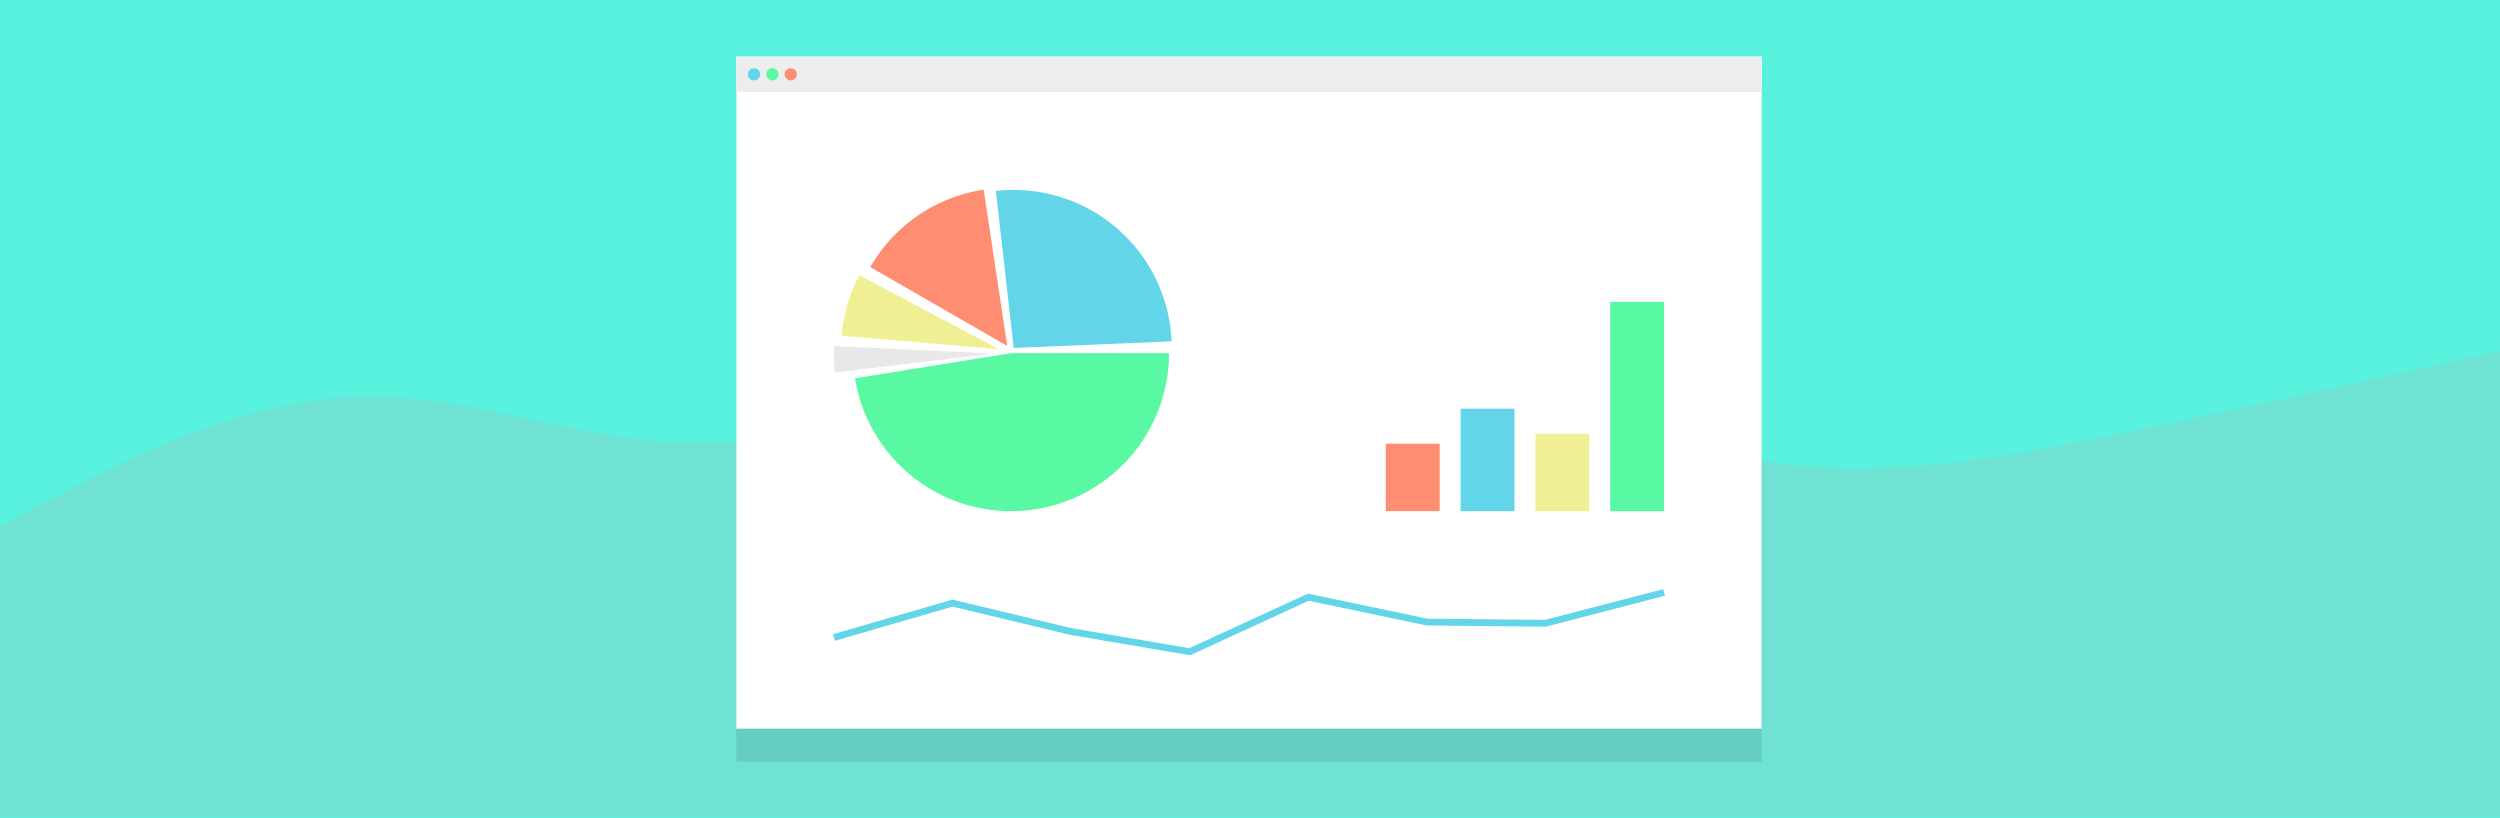 <svg xmlns="http://www.w3.org/2000/svg" width="1100" height="360" viewBox="0 0 1100 360">
  <g id="グループ_4250" data-name="グループ 4250" transform="translate(-250 -6900)">
    <rect id="長方形_1749" data-name="長方形 1749" width="1100" height="360" transform="translate(250 6900)" fill="#58f2df"/>
    <path id="パス_9970" data-name="パス 9970" d="M0,473l26.278-13.8c26.278-13.9,78.833-41.5,131.144-43.2,52.433-1.7,104.5,22.7,156.933,20.5,52.311-2.2,104.867-30.8,157.178-42.2,52.433-11.3,104.5-5.3,156.933,8.9,52.311,14.1,104.867,36.5,157.178,42.5,52.433,6,104.5-4.4,156.933-15.4,52.311-11,104.867-22.6,131.144-28.5L1100,396V601H0Z" transform="translate(250 6658.603)" fill="#6fe2d3"/>
    <g id="グループ_2791" data-name="グループ 2791" transform="translate(-65.833 617.701)">
      <rect id="長方形_1969" data-name="長方形 1969" width="451.133" height="295.693" transform="translate(639.833 6321.693)" fill="rgba(0,0,0,0.09)"/>
      <rect id="長方形_1970" data-name="長方形 1970" width="451.133" height="295.693" transform="translate(639.833 6307.211)" fill="#fff"/>
      <rect id="長方形_1971" data-name="長方形 1971" width="451.133" height="15.59" transform="translate(639.833 6307.211)" fill="#ededed"/>
      <circle id="楕円形_129" data-name="楕円形 129" cx="2.691" cy="2.691" r="2.691" transform="translate(644.937 6312.313)" fill="#62d5e9"/>
      <circle id="楕円形_130" data-name="楕円形 130" cx="2.691" cy="2.691" r="2.691" transform="translate(661.081 6312.313)" fill="#ff8d72"/>
      <circle id="楕円形_131" data-name="楕円形 131" cx="2.691" cy="2.691" r="2.691" transform="translate(653.005 6312.313)" fill="#58f9a2"/>
      <g id="グループ_2789" data-name="グループ 2789" transform="translate(682.799 6365.763)">
        <path id="パス_7506" data-name="パス 7506" d="M339.861,217.544a69.522,69.522,0,0,1-138.155,11.088l68.633-11.088Z" transform="translate(-192.451 -145.623)" fill="#58f9a2"/>
        <path id="パス_7507" data-name="パス 7507" d="M208.705,176.434a69.522,69.522,0,0,1,49.9-34.055l10.35,68.747Z" transform="translate(-192.753 -142.379)" fill="#ff8d72"/>
        <path id="パス_7508" data-name="パス 7508" d="M266.462,142.933a69.523,69.523,0,0,1,77.317,66.191l-69.463,2.886Z" transform="translate(-195.246 -142.384)" fill="#62d5e9"/>
        <path id="パス_7509" data-name="パス 7509" d="M192.535,225.936a69.522,69.522,0,0,1-.421-11.659l69.443,3.328Z" transform="translate(-192.034 -145.482)" fill="rgba(0,0,0,0.09)"/>
        <path id="パス_7510" data-name="パス 7510" d="M195.5,208.363a69.523,69.523,0,0,1,7.831-26.644l61.441,32.532Z" transform="translate(-192.183 -144.077)" fill="#f0ef94"/>
      </g>
      <g id="グループ_2790" data-name="グループ 2790" transform="translate(925.584 6415.148)">
        <rect id="長方形_1972" data-name="長方形 1972" width="23.699" height="29.673" transform="translate(0 62.386)" fill="#ff8d72"/>
        <rect id="長方形_1973" data-name="長方形 1973" width="23.699" height="45.088" transform="translate(32.915 46.971)" fill="#62d5e9"/>
        <rect id="長方形_1974" data-name="長方形 1974" width="23.699" height="34.036" transform="translate(65.831 58.023)" fill="#f0ef94"/>
        <rect id="長方形_1975" data-name="長方形 1975" width="23.699" height="92.061" transform="translate(98.746)" fill="#58f9a2"/>
      </g>
      <path id="パス_7511" data-name="パス 7511" d="M134.13,361.706l52.18-15.13,52.18,12.521,52.18,8.869,52.18-24,52.18,10.956,52.18.522,52.18-13.565" transform="translate(548.634 6201.092)" fill="none" stroke="#62d5e9" stroke-width="3"/>
    </g>
  </g>
</svg>
